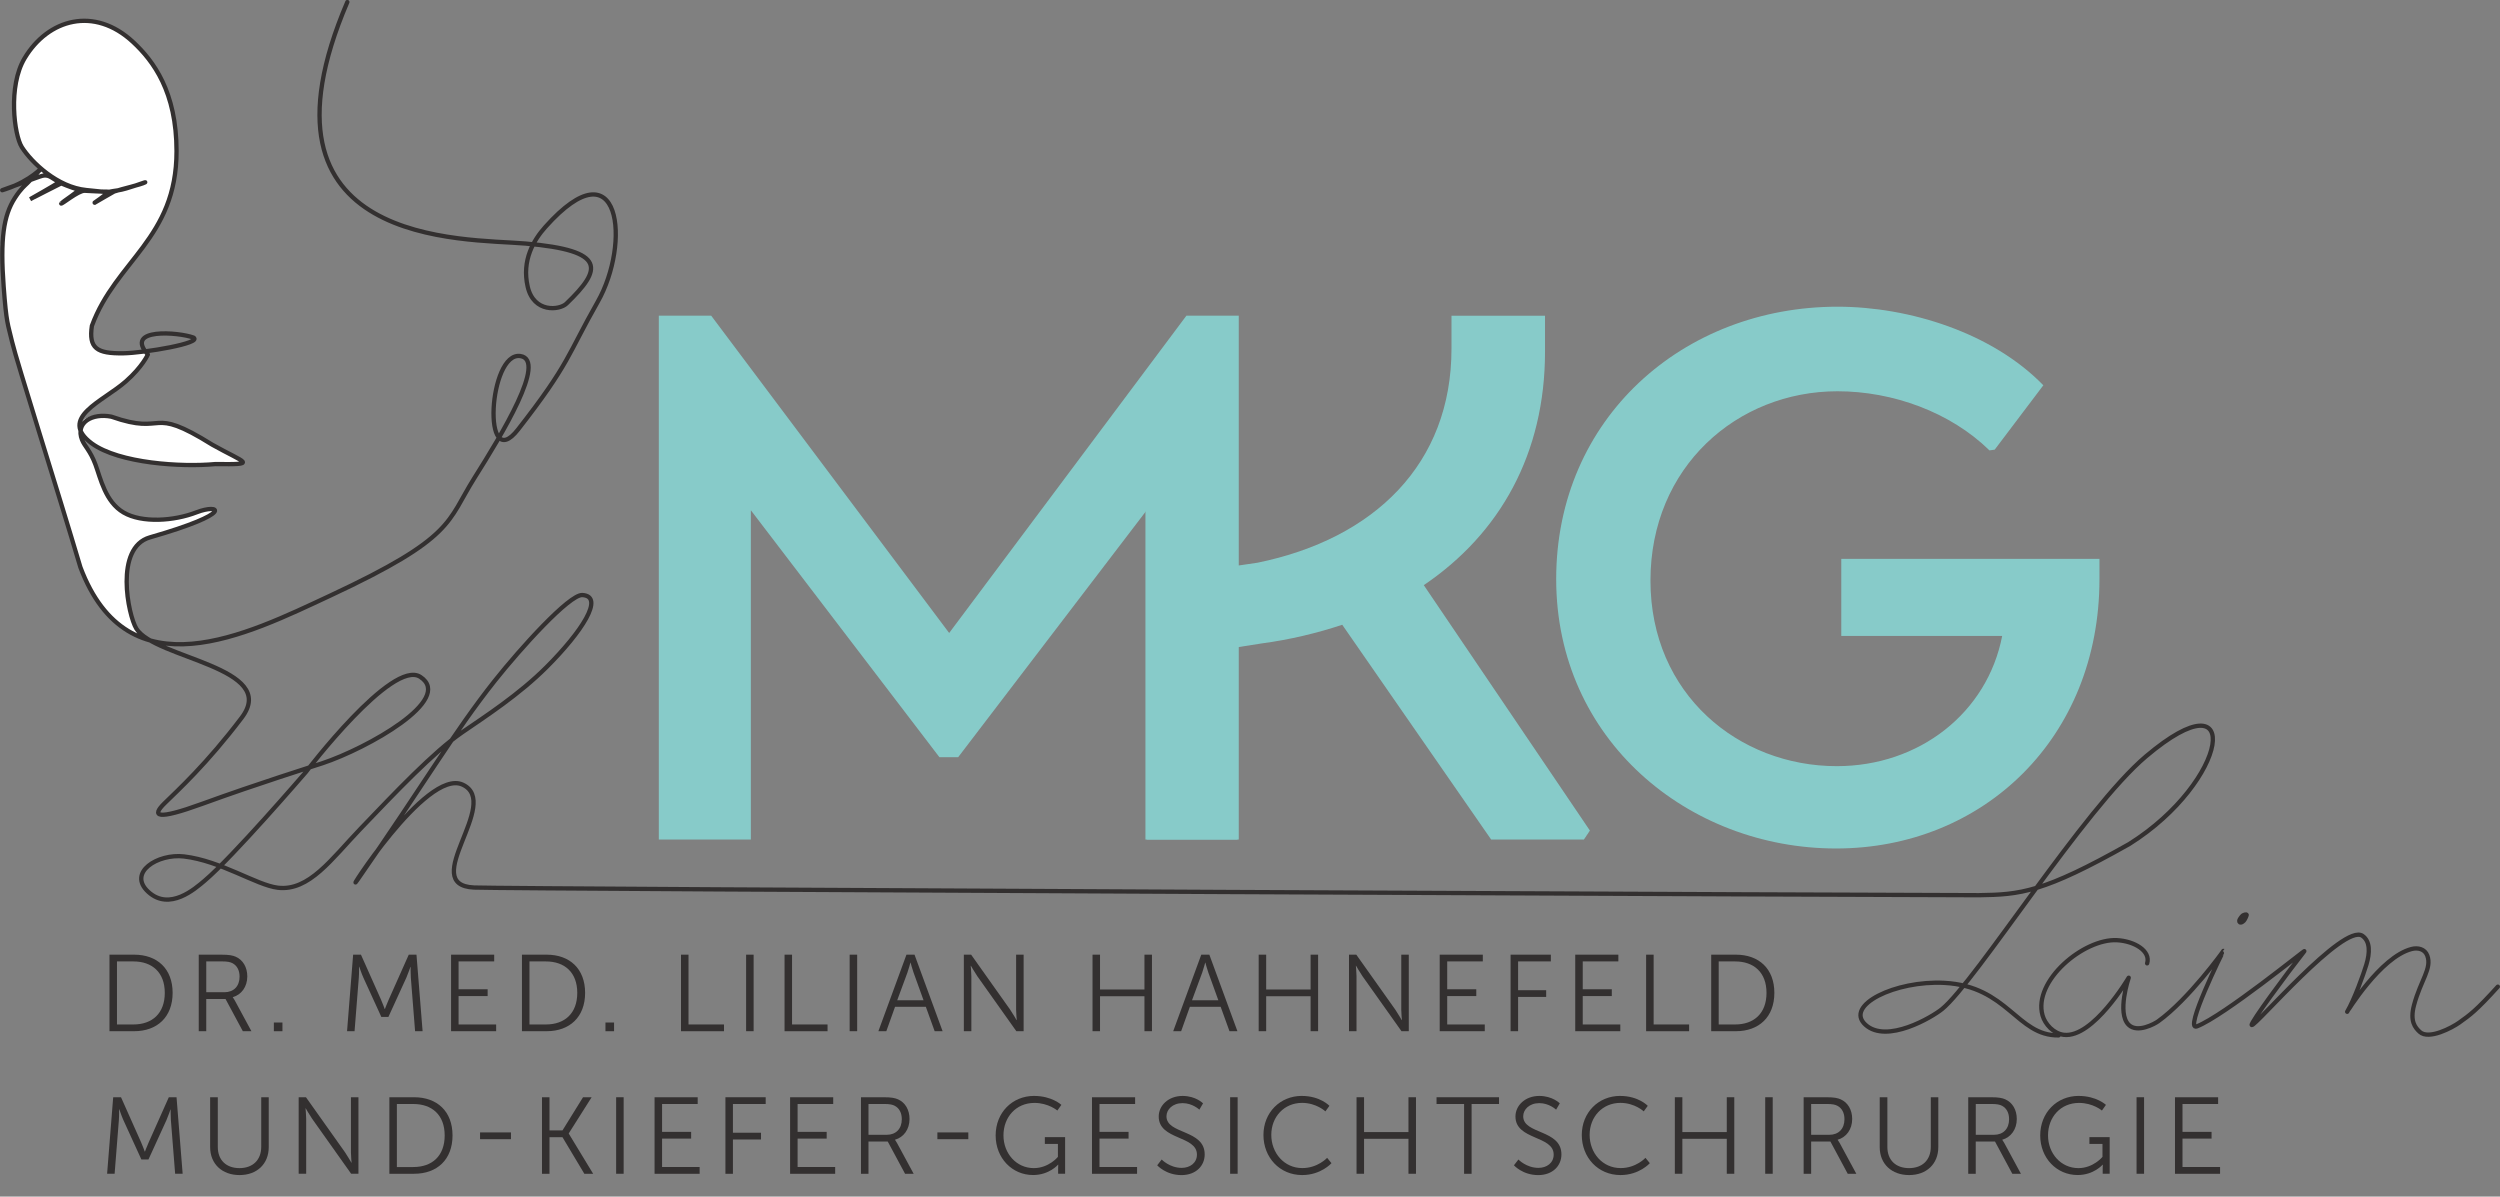 <?xml version="1.0" encoding="UTF-8"?>
<svg xmlns="http://www.w3.org/2000/svg" id="Ebene_1" data-name="Ebene 1" viewBox="0 0 805.91 385.75">
  <rect x="0" y="0" width="805.91" height="385.75" fill="#808080" stroke="none"/>
  <defs>
    <style>
      .cls-1 {
        fill: #87cbc9;
      }

      .cls-1, .cls-2, .cls-3 {
        stroke-width: 0px;
      }

      .cls-2 {
        fill: #333030;
      }

      .cls-4 {
        fill: none;
        stroke: #333030;
        stroke-linecap: round;
        stroke-linejoin: round;
        stroke-width: 1.39px;
      }

      .cls-4, .cls-3 {
        fill-rule: evenodd;
      }

      .cls-3 {
        fill: #fff;
      }
    </style>
  </defs>
  <path class="cls-3" d="M4.96,27.73c.83-3.75,1.55-6.79,2.97-8.95s5.44-7.71,9.46-9.44,5.89-2.56,10.18-2.6c4.29-.04,9.7,2.09,12.73,4.66,3.03,2.57,9.77,8.02,12.37,15.53s4.25,14.75,4.22,19.73c-.04,4.98-1.1,14.19-2.22,17.24s-4.45,10.11-6.98,13.58c-2.54,3.47-10.6,14.87-12.65,16.97-2.05,2.1-5.39,10.17-5.49,11.28-.1,1.11-.55,4.56.84,5.79,1.39,1.23,1.15,1.69,3.63,2.02s12.31-.16,12.31-.16c0,0,1.52.69,1.17,1.32-.35.63-5.68,7.31-7.28,8.6-1.6,1.29-6.79,4.93-7.75,5.63-.96.7-5.19,3.9-5.91,5.44s-1.46,4.54-.3,6.88c1.16,2.34,3.94,6.86,4.53,8.56s2.34,7.64,3.88,9.95,1.61,3.55,4.38,5c2.77,1.45,3.29,1.38,6.86,2.52s4.85.04,7.18,0,6.44-.77,7.92-1.26,4.49-1.64,5.73-1.76,2.97.31,2.39.85-6.78,3.59-9.15,4.49c-2.37.9-6.17,2.09-8.66,2.82-2.49.73-6.34,2.57-6.92,3.25s-3.63,5.86-3.51,10.51c.12,4.66-.41,8.54,1.32,11.72,1.73,3.18,1.27,4.31,2.05,5.22.79.92,4.18,3.39,4.18,3.39,0,0-6.52-2.56-8.06-3.65s-5.02-4.02-6.24-5.51c-1.23-1.49-4.99-7.56-5.92-9.09s-3.38-8.99-4.15-11.52-6.3-20.67-6.3-20.67l-6.29-20.43-7.26-24.14-2.59-13.65-1.35-19.14,1.85-8.87,3.56-7.3,7.3-7.87-5.94-7.22-1.11-2.67-1.31-7.96.35-9.1Z"></path>
  <path class="cls-3" d="M25.16,137.69c.84-1.47,1.67-2.52,2.86-2.97s3.6-1.41,5.68-.78,2.42,1.21,6.03,1.77,4.52.88,7.67.65c3.15-.23,5.08-.36,6.89.22,1.82.58,6.04,2.45,7.42,3.22,1.38.77,4.48,2.71,6.47,3.79s8.55,4.39,8.81,4.83,2.81.9-1.93.95-7.11.12-9.15.21-11.77.23-12.75,0-7.83-1.02-10.46-1.53-8.37-2.26-9.45-2.74-5.94-3.59-5.94-3.59l-2.15-4.03Z"></path>
  <path class="cls-4" d="M692.16,310.55c1.21-4.01-4.12-7.17-9.72-7.47-10.65-.56-27.13,13.09-24,24.24.81,2.89,3.59,5.88,6.87,6.27,9.42,1.12,20.91-18.41,20.91-18.41,0,0-3.87,11.37-.03,15.17,2.86,2.83,8.49-.38,9.5-1.1,9.82-7.04,21.1-22.68,21.05-22.71-.06-.03-12.94,26.06-8.54,24.33,8.78-3.47,35.23-24.99,34.65-24.25-5.83,7.44-17.53,23.29-16.98,23.81.88.83,29.61-33,35.7-28.75,2.53,1.77,2.42,5.46,1.25,9.32-.93,3.08-3.87,11.24-6.18,15.16-.13.22,10.68-17.64,20.76-20.23,2.06-.53,4.29,0,5.07,2.12,1.55,4.19-2.12,7.89-4.27,15.95-1.4,5.25.36,7.27,1.84,8.64,2.92,2.7,10.47-1.39,12.66-2.94,3.53-2.5,5.61-3.99,12.51-11.63"></path>
  <path class="cls-4" d="M722.77,295.34c-.24.29-1.42,1.56-.67,2.02.24.15.74-.06,1.24-.57.3-.31.87-1.5.91-1.84.04-.34-1.06-.12-1.48.39Z"></path>
  <path class="cls-1" d="M399.33,101.77v168.86h-29.67v-106.14l-60.79,79.61h-6.03l-60.79-79.61v106.14h-29.67V101.77h16.89l76.71,102.28,76.47-102.28h16.89Z"></path>
  <path class="cls-1" d="M512.53,267.74l-1.93,2.89h-29.91l-48-69.23c-7.96,2.65-16.89,4.82-26.05,6.03l-7.72,1.21v62h-29.67v-111.04h29.67v22.75l6.51-.96c37.63-7.72,62.48-31.84,62.48-68.99v-10.61h30.15v11.58c0,32.81-14.47,58.62-39.08,75.26l53.55,79.12Z"></path>
  <path class="cls-1" d="M676.79,180.17v6.51c0,51.14-37.39,86.84-84.91,86.84s-90.22-34.98-90.22-86.84,41.01-87.81,90.7-87.81c23.16,0,49.93,8.44,66.34,25.33l-15.68,20.75-1.69.24c-12.54-12.3-31.12-19.06-48.97-19.06-32.33,0-60.31,24.36-60.31,61.03s28.47,59.82,60.07,59.82c26.54,0,48.49-17.13,53.31-41.97h-51.87v-24.85h83.22Z"></path>
  <g>
    <path class="cls-2" d="M36.48,353.71h2.53l6.46,14.49c.56,1.26,1.19,3.02,1.19,3.02h.07s.67-1.75,1.23-3.02l6.46-14.49h2.49l1.97,24.67h-2.42l-1.37-17.27c-.1-1.33-.07-3.44-.07-3.44h-.07s-.74,2.18-1.3,3.44l-5.79,12.67h-2.28l-5.79-12.67c-.56-1.23-1.33-3.51-1.33-3.51h-.07s.04,2.18-.07,3.51l-1.37,17.27h-2.42l1.96-24.67Z"></path>
    <path class="cls-2" d="M67.75,353.71h2.46v16.04c0,4.25,2.74,6.81,6.98,6.81s7.02-2.56,7.02-6.88v-15.97h2.42v16.07c0,5.47-3.83,9.02-9.41,9.02s-9.48-3.54-9.48-9.02v-16.07Z"></path>
    <path class="cls-2" d="M96.28,353.71h2.35l12.6,17.76c.84,1.23,2.04,3.33,2.04,3.33h.07s-.21-2.04-.21-3.33v-17.76h2.42v24.67h-2.35l-12.6-17.76c-.84-1.23-2.04-3.33-2.04-3.33h-.07s.21,2.04.21,3.33v17.76h-2.42v-24.67Z"></path>
    <path class="cls-2" d="M125.52,353.71h7.97c7.41,0,12.39,4.53,12.39,12.32s-4.98,12.35-12.39,12.35h-7.97v-24.67ZM133.24,376.21c6.07,0,10.11-3.58,10.11-10.18s-4.07-10.14-10.11-10.14h-5.3v20.32h5.3Z"></path>
    <path class="cls-2" d="M154.75,365.05h9.97v2.18h-9.97v-2.18Z"></path>
    <path class="cls-2" d="M174.72,353.71h2.42v10.7h4.18l6.63-10.7h2.77l-7.37,11.65v.07l7.86,12.95h-2.84l-7.05-11.79h-4.18v11.79h-2.42v-24.67Z"></path>
    <path class="cls-2" d="M198.62,353.71h2.42v24.67h-2.42v-24.67Z"></path>
    <path class="cls-2" d="M211.01,353.71h13.9v2.18h-11.48v8.98h9.37v2.18h-9.37v9.16h12.11v2.18h-14.53v-24.67Z"></path>
    <path class="cls-2" d="M233.85,353.71h12.98v2.18h-10.56v9.26h9.05v2.18h-9.05v11.06h-2.42v-24.67Z"></path>
    <path class="cls-2" d="M254.7,353.71h13.9v2.18h-11.48v8.98h9.37v2.18h-9.37v9.16h12.11v2.18h-14.53v-24.67Z"></path>
    <path class="cls-2" d="M277.55,353.71h7.3c2.53,0,3.65.25,4.63.67,2.32,1.02,3.72,3.37,3.72,6.35,0,3.33-1.9,5.9-4.67,6.67v.07s.25.32.63.98l5.37,9.93h-2.77l-5.58-10.39h-6.21v10.39h-2.42v-24.67ZM285.83,365.82c2.98,0,4.88-1.93,4.88-5.02,0-2.04-.81-3.54-2.25-4.32-.74-.39-1.61-.6-3.51-.6h-4.98v9.93h5.86Z"></path>
    <path class="cls-2" d="M302.18,365.05h9.97v2.18h-9.97v-2.18Z"></path>
    <path class="cls-2" d="M333.38,353.29c5.72,0,8.77,2.88,8.77,2.88l-1.3,1.83s-2.88-2.46-7.37-2.46c-5.97,0-10,4.6-10,10.46s4.18,10.56,9.79,10.56c4.81,0,7.76-3.62,7.76-3.62v-4.18h-4.21v-2.18h6.53v11.79h-2.25v-1.86c0-.53.04-1.05.04-1.05h-.07s-2.84,3.33-8.04,3.33c-6.74,0-12.07-5.44-12.07-12.77s5.33-12.74,12.42-12.74Z"></path>
    <path class="cls-2" d="M352.02,353.71h13.9v2.18h-11.48v8.98h9.37v2.18h-9.37v9.16h12.11v2.18h-14.53v-24.67Z"></path>
    <path class="cls-2" d="M374.48,373.78s2.56,2.7,6.46,2.7c2.7,0,4.91-1.61,4.91-4.28,0-6.21-12.32-4.63-12.32-12.28,0-3.54,3.12-6.63,7.69-6.63,4.28,0,6.6,2.39,6.6,2.39l-1.19,2.04s-2.18-2.11-5.41-2.11-5.19,2.07-5.19,4.25c0,5.86,12.32,4.18,12.32,12.28,0,3.69-2.84,6.67-7.48,6.67-5.05,0-7.83-3.16-7.83-3.16l1.44-1.86Z"></path>
    <path class="cls-2" d="M396.55,353.71h2.42v24.67h-2.42v-24.67Z"></path>
    <path class="cls-2" d="M419.68,353.29c5.9,0,8.88,3.19,8.88,3.19l-1.3,1.79s-2.88-2.74-7.51-2.74c-5.79,0-9.93,4.49-9.93,10.32s4.14,10.7,10,10.7c4.98,0,8-3.3,8-3.3l1.4,1.72s-3.37,3.83-9.44,3.83c-7.3,0-12.49-5.72-12.49-12.92s5.33-12.6,12.39-12.6Z"></path>
    <path class="cls-2" d="M437.3,353.71h2.42v11.23h14.32v-11.23h2.42v24.67h-2.42v-11.27h-14.32v11.27h-2.42v-24.67Z"></path>
    <path class="cls-2" d="M471.97,355.89h-8.88v-2.18h20.14v2.18h-8.84v22.5h-2.42v-22.5Z"></path>
    <path class="cls-2" d="M489.48,373.78s2.56,2.7,6.46,2.7c2.7,0,4.91-1.61,4.91-4.28,0-6.21-12.32-4.63-12.32-12.28,0-3.54,3.12-6.63,7.69-6.63,4.28,0,6.6,2.39,6.6,2.39l-1.19,2.04s-2.18-2.11-5.41-2.11-5.19,2.07-5.19,4.25c0,5.86,12.32,4.18,12.32,12.28,0,3.69-2.84,6.67-7.48,6.67-5.05,0-7.83-3.16-7.83-3.16l1.44-1.86Z"></path>
    <path class="cls-2" d="M522.3,353.29c5.9,0,8.88,3.19,8.88,3.19l-1.3,1.79s-2.88-2.74-7.51-2.74c-5.79,0-9.93,4.49-9.93,10.32s4.14,10.7,10,10.7c4.98,0,8-3.3,8-3.3l1.4,1.72s-3.37,3.83-9.44,3.83c-7.3,0-12.49-5.72-12.49-12.92s5.33-12.6,12.39-12.6Z"></path>
    <path class="cls-2" d="M539.91,353.71h2.42v11.23h14.32v-11.23h2.42v24.67h-2.42v-11.27h-14.32v11.27h-2.42v-24.67Z"></path>
    <path class="cls-2" d="M569.04,353.71h2.42v24.67h-2.42v-24.67Z"></path>
    <path class="cls-2" d="M581.43,353.71h7.3c2.53,0,3.65.25,4.63.67,2.32,1.02,3.72,3.37,3.72,6.35,0,3.33-1.9,5.9-4.67,6.67v.07s.25.32.63.98l5.37,9.93h-2.77l-5.58-10.39h-6.21v10.39h-2.42v-24.67ZM589.71,365.82c2.98,0,4.88-1.93,4.88-5.02,0-2.04-.81-3.54-2.25-4.32-.74-.39-1.61-.6-3.51-.6h-4.98v9.93h5.86Z"></path>
    <path class="cls-2" d="M605.96,353.71h2.46v16.04c0,4.25,2.74,6.81,6.98,6.81s7.02-2.56,7.02-6.88v-15.97h2.42v16.07c0,5.47-3.83,9.02-9.41,9.02s-9.48-3.54-9.48-9.02v-16.07Z"></path>
    <path class="cls-2" d="M634.49,353.71h7.3c2.53,0,3.65.25,4.63.67,2.32,1.02,3.72,3.37,3.72,6.35,0,3.33-1.9,5.9-4.67,6.67v.07s.25.32.63.98l5.37,9.93h-2.77l-5.58-10.39h-6.21v10.39h-2.42v-24.67ZM642.78,365.82c2.98,0,4.88-1.93,4.88-5.02,0-2.04-.81-3.54-2.25-4.32-.74-.39-1.61-.6-3.51-.6h-4.98v9.93h5.86Z"></path>
    <path class="cls-2" d="M670.11,353.29c5.72,0,8.77,2.88,8.77,2.88l-1.3,1.83s-2.88-2.46-7.37-2.46c-5.97,0-10,4.6-10,10.46s4.18,10.56,9.79,10.56c4.81,0,7.76-3.62,7.76-3.62v-4.18h-4.21v-2.18h6.53v11.79h-2.25v-1.86c0-.53.04-1.05.04-1.05h-.07s-2.84,3.33-8.04,3.33c-6.74,0-12.07-5.44-12.07-12.77s5.33-12.74,12.42-12.74Z"></path>
    <path class="cls-2" d="M688.75,353.71h2.42v24.67h-2.42v-24.67Z"></path>
    <path class="cls-2" d="M701.14,353.71h13.9v2.18h-11.48v8.98h9.37v2.18h-9.37v9.16h12.11v2.18h-14.53v-24.67Z"></path>
  </g>
  <g>
    <path class="cls-2" d="M35.29,307.75h7.97c7.41,0,12.39,4.53,12.39,12.32s-4.98,12.35-12.39,12.35h-7.97v-24.67ZM43.01,330.25c6.07,0,10.11-3.58,10.11-10.18s-4.07-10.14-10.11-10.14h-5.3v20.32h5.3Z"></path>
    <path class="cls-2" d="M64.07,307.75h7.3c2.53,0,3.65.25,4.63.67,2.32,1.02,3.72,3.37,3.72,6.35,0,3.33-1.9,5.9-4.67,6.67v.07s.25.32.63.98l5.37,9.93h-2.77l-5.58-10.39h-6.21v10.39h-2.42v-24.67ZM72.35,319.86c2.98,0,4.88-1.93,4.88-5.02,0-2.04-.81-3.54-2.25-4.32-.74-.39-1.61-.6-3.51-.6h-4.98v9.93h5.86Z"></path>
    <path class="cls-2" d="M88.28,329.62h2.77v2.81h-2.77v-2.81Z"></path>
    <path class="cls-2" d="M113.83,307.75h2.53l6.46,14.49c.56,1.26,1.19,3.02,1.19,3.02h.07s.67-1.75,1.23-3.02l6.46-14.49h2.49l1.97,24.67h-2.42l-1.37-17.27c-.1-1.33-.07-3.44-.07-3.44h-.07s-.74,2.18-1.3,3.44l-5.79,12.67h-2.28l-5.79-12.67c-.56-1.23-1.33-3.51-1.33-3.51h-.07s.04,2.18-.07,3.51l-1.37,17.27h-2.42l1.96-24.67Z"></path>
    <path class="cls-2" d="M145.41,307.75h13.9v2.18h-11.48v8.98h9.37v2.18h-9.37v9.16h12.11v2.18h-14.53v-24.67Z"></path>
    <path class="cls-2" d="M168.26,307.75h7.97c7.41,0,12.39,4.53,12.39,12.32s-4.98,12.35-12.39,12.35h-7.97v-24.67ZM175.98,330.25c6.07,0,10.11-3.58,10.11-10.18s-4.07-10.14-10.11-10.14h-5.3v20.32h5.3Z"></path>
    <path class="cls-2" d="M195.18,329.62h2.77v2.81h-2.77v-2.81Z"></path>
    <path class="cls-2" d="M219.53,307.75h2.42v22.5h11.44v2.18h-13.86v-24.67Z"></path>
    <path class="cls-2" d="M240.52,307.75h2.42v24.67h-2.42v-24.67Z"></path>
    <path class="cls-2" d="M252.91,307.75h2.42v22.5h11.44v2.18h-13.86v-24.67Z"></path>
    <path class="cls-2" d="M273.9,307.75h2.42v24.67h-2.42v-24.67Z"></path>
    <path class="cls-2" d="M298.46,324.56h-9.93l-2.81,7.86h-2.56l9.05-24.67h2.6l9.05,24.67h-2.56l-2.84-7.86ZM293.48,310.31s-.53,2.04-.95,3.19l-3.3,8.95h8.49l-3.23-8.95c-.42-1.16-.95-3.19-.95-3.19h-.07Z"></path>
    <path class="cls-2" d="M310.71,307.75h2.35l12.6,17.76c.84,1.23,2.04,3.33,2.04,3.33h.07s-.21-2.04-.21-3.33v-17.76h2.42v24.67h-2.35l-12.6-17.76c-.84-1.23-2.04-3.33-2.04-3.33h-.07s.21,2.04.21,3.33v17.76h-2.42v-24.67Z"></path>
    <path class="cls-2" d="M352.19,307.75h2.42v11.23h14.32v-11.23h2.42v24.67h-2.42v-11.27h-14.32v11.27h-2.42v-24.67Z"></path>
    <path class="cls-2" d="M393.5,324.56h-9.93l-2.81,7.86h-2.56l9.05-24.67h2.6l9.05,24.67h-2.56l-2.84-7.86ZM388.51,310.31s-.53,2.04-.95,3.19l-3.3,8.95h8.49l-3.23-8.95c-.42-1.16-.95-3.19-.95-3.19h-.07Z"></path>
    <path class="cls-2" d="M405.75,307.75h2.42v11.23h14.32v-11.23h2.42v24.67h-2.42v-11.27h-14.32v11.27h-2.42v-24.67Z"></path>
    <path class="cls-2" d="M434.87,307.75h2.35l12.6,17.76c.84,1.23,2.04,3.33,2.04,3.33h.07s-.21-2.04-.21-3.33v-17.76h2.42v24.67h-2.35l-12.6-17.76c-.84-1.23-2.04-3.33-2.04-3.33h-.07s.21,2.04.21,3.33v17.76h-2.42v-24.67Z"></path>
    <path class="cls-2" d="M464.11,307.75h13.9v2.18h-11.48v8.98h9.37v2.18h-9.37v9.16h12.11v2.18h-14.53v-24.67Z"></path>
    <path class="cls-2" d="M486.95,307.75h12.99v2.18h-10.56v9.27h9.05v2.18h-9.05v11.05h-2.42v-24.67Z"></path>
    <path class="cls-2" d="M507.8,307.75h13.9v2.18h-11.48v8.98h9.37v2.18h-9.37v9.16h12.11v2.18h-14.53v-24.67Z"></path>
    <path class="cls-2" d="M530.65,307.75h2.42v22.5h11.44v2.18h-13.86v-24.67Z"></path>
    <path class="cls-2" d="M551.63,307.75h7.97c7.41,0,12.39,4.53,12.39,12.32s-4.98,12.35-12.39,12.35h-7.97v-24.67ZM559.35,330.25c6.07,0,10.11-3.58,10.11-10.18s-4.07-10.14-10.11-10.14h-5.3v20.32h5.3Z"></path>
  </g>
  <path class="cls-4" d="M663.61,333.77c-13.42.2-16.35-15.87-36.87-16.93-15.72-.81-32.24,7.25-25.39,13.5,6.85,6.25,21.54-2.48,24.68-5.04,10.88-8.87,45.72-64.56,65.77-81.49,32.13-27.12,26.67,8.1-5.37,28.25-27.81,15.72-35.18,16.33-48.48,16.52-6.75.09-474.37-2-485.12-2.47-18.28-.8,9.08-27.35-3.72-33.18-11.83-5.39-38.64,37.55-33.96,30.82,21.7-31.16,31.05-47.52,44.36-64.31,8.19-10.33,24.04-27.87,28.22-27.62,7.31.43-.24,11.93-11.53,23.22-8.91,8.91-19.73,15.9-27.18,21.02-9.29,6.39-21.61,19.43-32.87,31.17-9.27,9.67-16.52,20.15-26.6,18.94-6.88-.83-18.34-8.66-30.23-10.08-8.44-1-18.34,5.2-11.49,11.44,6.85,6.25,15.04-1.01,18.14-3.63,9.07-7.66,31.67-33.92,32.64-35.02,0,0,27.86-36.63,36.89-30.67,11.07,7.3-17.22,23.05-31.56,27.83-3.22,1.07-20.73,6.52-38.74,13.08-14.87,5.42-16.41,4-12.13-.19s13.54-12.64,24.83-27.54c12.35-16.31-28.05-19.08-33.95-28.75-2.65-4.34-7.12-26.12,4.37-29.41,27.86-7.99,22.4-10.94,15.07-8.09-7.34,2.85-17.64,3.53-23.54.08-5.91-3.44-7.42-11-9.08-15.47-1.66-4.47-3.48-5.87-4.32-7.97-2.22-5.57,3.25-8.68,9.46-7.46,18.11,6.37,11.67-3.98,32.51,9.03,10.67,6,15.06,6.42.99,6.25-10.85,1.02-30.98-.21-39.81-6.65-10.99-8.2,3.53-13.47,10.95-19.99,5.43-4.78,7.11-8.68,7.11-8.68-7.76-8.68,9.95-7.21,14.71-5.46,3.03,1.75-15.81,4.97-22.63,5.07-8.58.13-11.18-1.62-10.12-8.85,7.69-20.98,27.29-28.18,27.29-56.29,0-19.17-7.45-29.1-14-35.2C30.4,1.9,15.52,6.12,7.94,18.76c-5.42,9.03-3.36,24.8-.9,28.67,3.16,4.97,11.51,12.92,20.77,13.83,9.26.9,5.05.79,10.16.11,2.99-.4,9.48-2.95,8.8-2.58-1.32.73-7.52,2.11-9.93,2.93-.29.1-6.69,3.86-6.55,3.76,3.05-2.09,5.01-3.69,4.67-3.69-3.24,0-5.14-.22-7.68-.3-2.1-.06-7.6,4.6-7.6,4.1,0-.14,6.26-4.35,5.81-4.46-3.16-.75-5.51-2.05-5.81-1.98-.26.07-10.08,5.13-9.99,5.08,7.11-4.01,9.48-5.53,9.48-5.53-2.93-1.35-3.33-2.93-6.6-1.69-4.25,1.61-15.46,5.53-10.72,3.95,8.4-2.8,12-7.46,11.14-6.32-.49.65-3.54,3.76-4.21,4.44-.68.68-2,1.66-3.99,4.75-3.68,5.71-4.74,13.32-3.61,28.51.9,12.19,1.35,11.96,2.71,17.83,1.35,5.87,14.96,48.79,22.03,72.69,15.44,41.01,53.64,21.69,80.44,9.19,40.34-18.81,37.68-23.85,46.58-37.97,8.9-14.12,23.41-37.98,14.84-39.3-10.27-1.59-12.51,38.72-.79,23.69,16.65-21.33,15.95-24.01,25.7-41.18,10.67-18.77,7.56-51.47-16.87-24.14-3.79,4.24-7.67,10.74-5.71,19.27,1.96,8.53,10.28,7.59,12.49,5.46,11.47-11.03,13.17-17.1-13.15-19.37-19.62-1.69-91.37,1.42-57.48-77.85"></path>
</svg>
